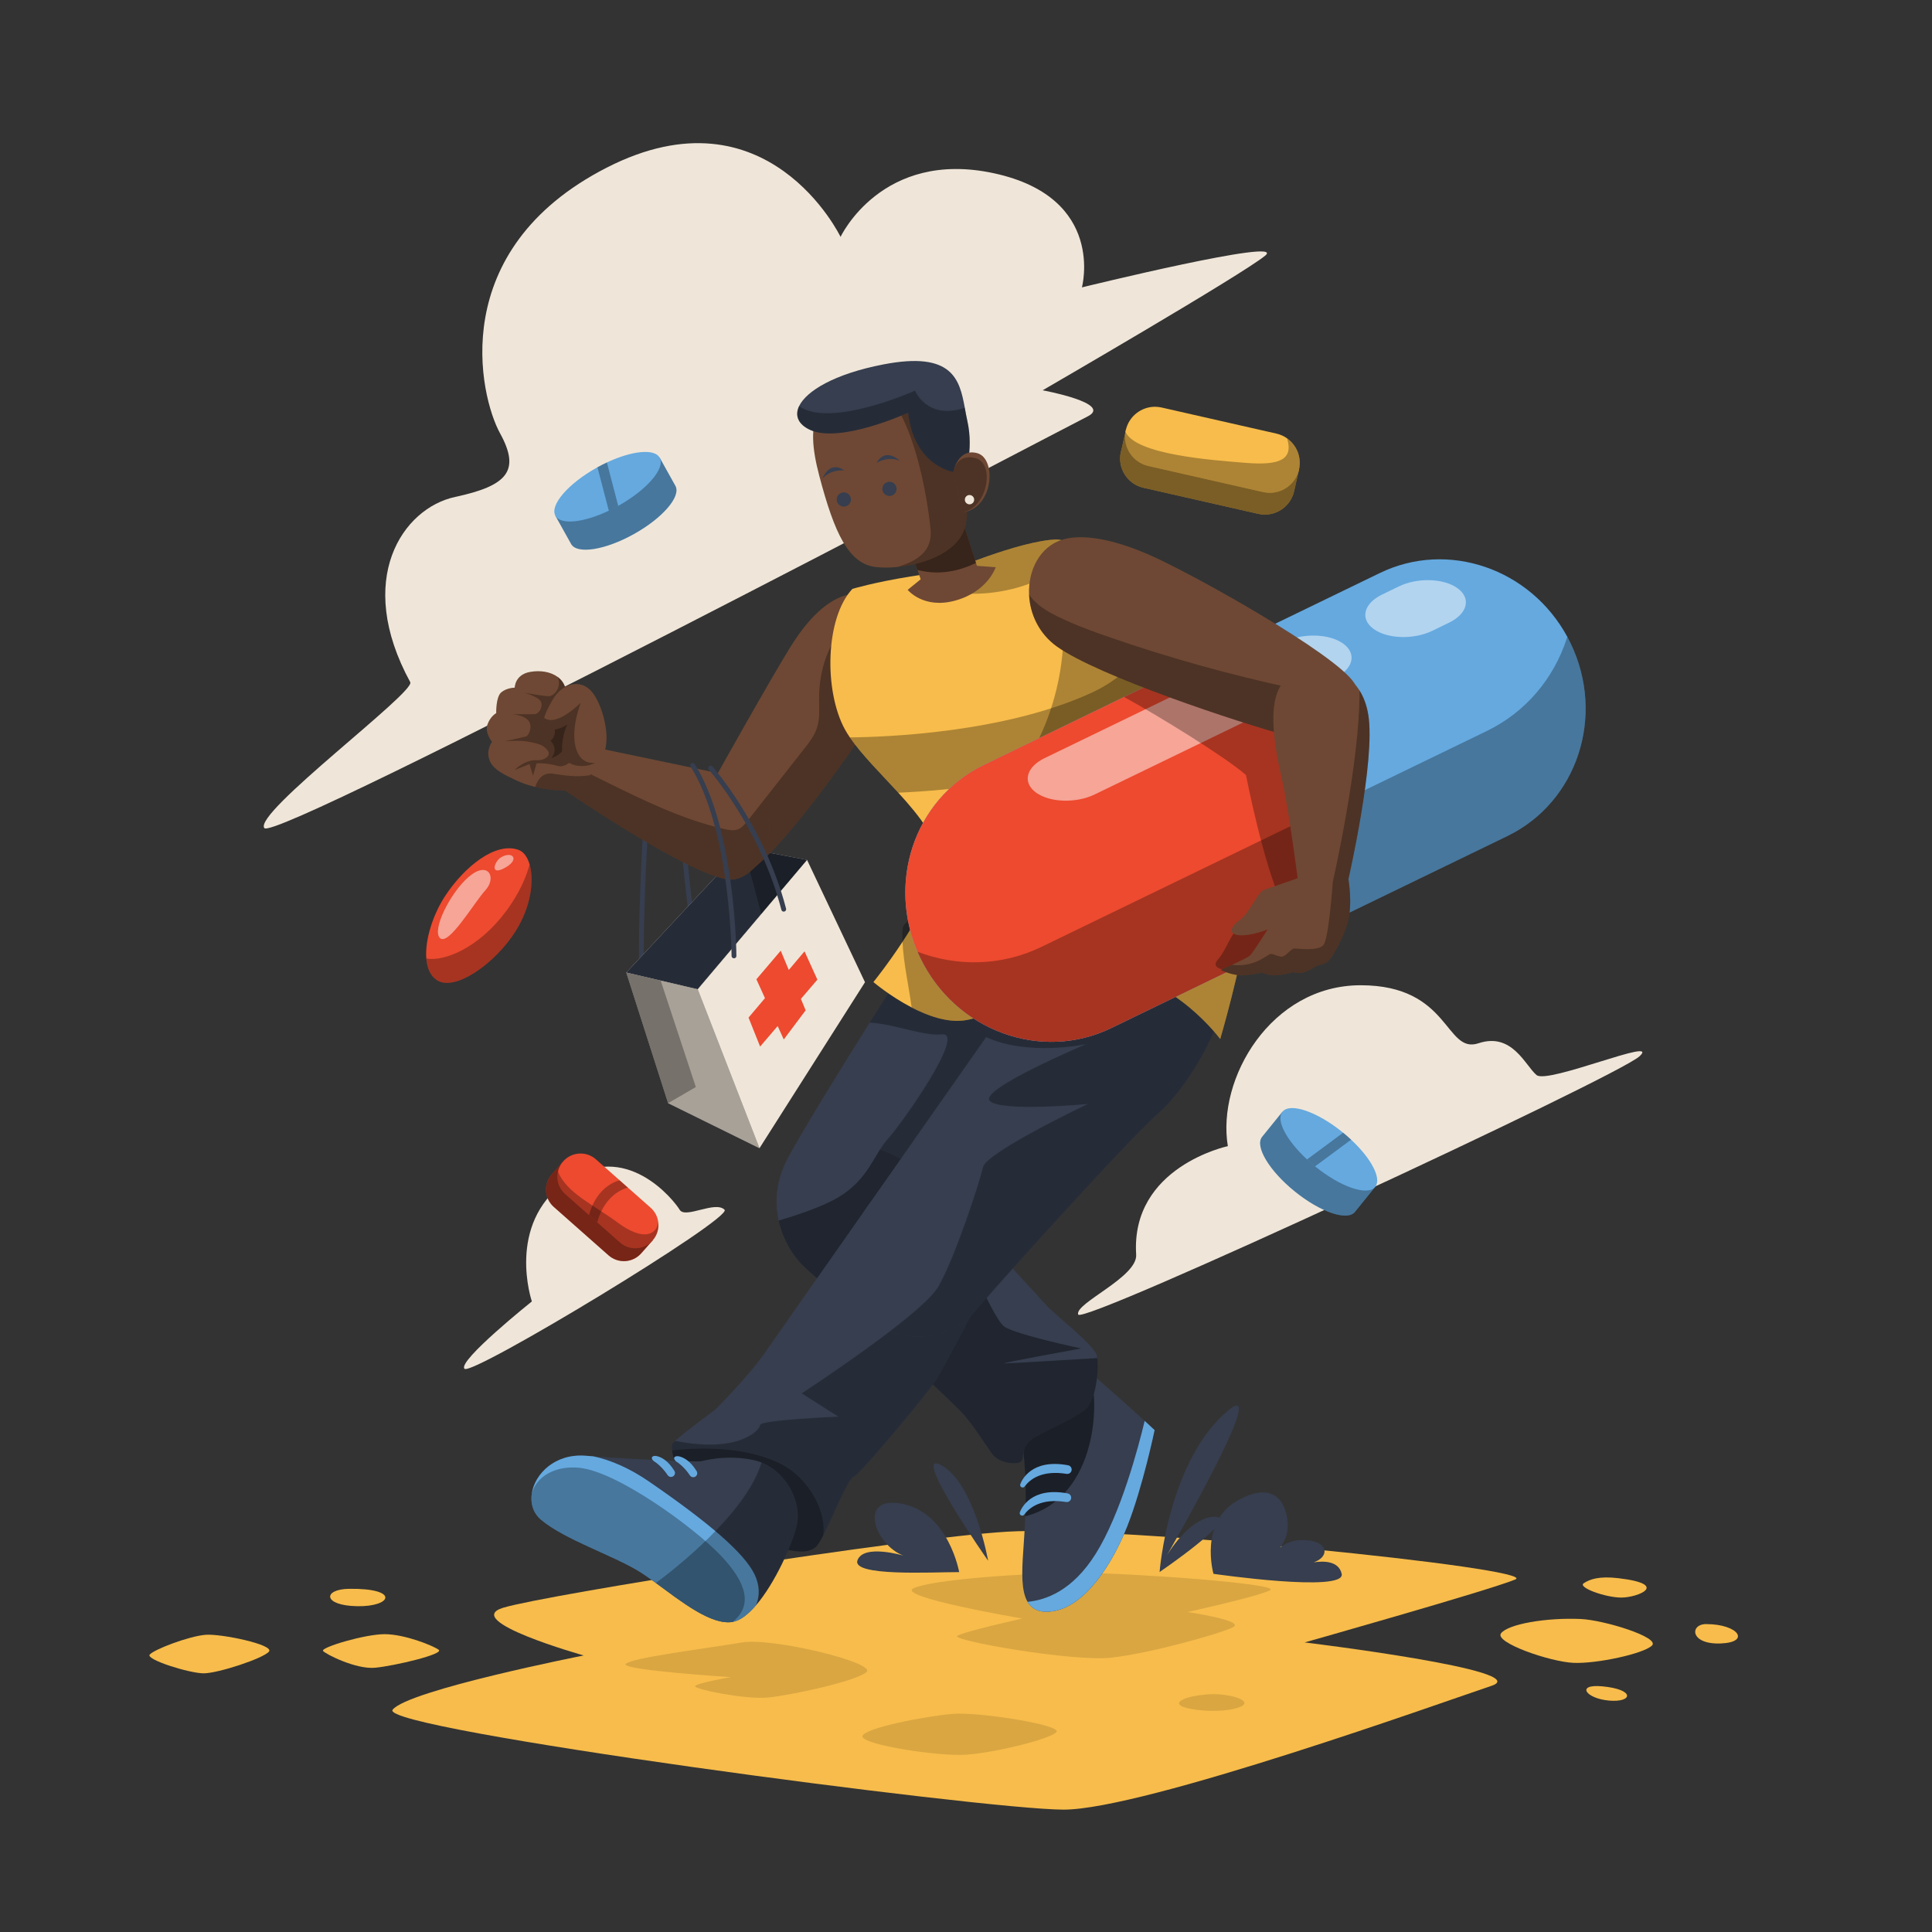 <?xml version="1.0" encoding="iso-8859-1"?>
<!-- Generator: Adobe Illustrator 25.4.1, SVG Export Plug-In . SVG Version: 6.00 Build 0)  -->
<svg version="1.1" xmlns="http://www.w3.org/2000/svg" xmlns:xlink="http://www.w3.org/1999/xlink" x="0px" y="0px"
	 viewBox="0 0 1200 1200" enable-background="new 0 0 1200 1200" xml:space="preserve">
<rect x="0" y="0" width="1200" height="1200" fill="#333333" stroke="none"/>
<g id="Background_x5F_Simple">
	<g>
		<path fill="#EFE6D9" d="M705.696,779.289c0.894,14.013-38.348,30.213-36.024,37.186
			c2.324,6.972,334.671-147.581,348.616-160.363
			c13.945-12.783-56.941,17.431-63.913,11.621
			c-6.972-5.81-15.107-26.727-36.024-19.755
			c-20.917,6.972-17.431-36.024-73.209-36.024s-89.478,58.103-82.506,99.937
			C762.637,711.89,702.21,724.672,705.696,779.289z"/>
		<path fill="#EFE6D9" d="M450.044,751.399c5.261,5.261-156.877,103.423-161.525,98.775
			c-4.648-4.648,41.834-41.834,41.834-41.834s-16.269-47.644,20.917-74.371
			s67.399,11.621,70.885,17.431C425.641,757.21,444.234,745.589,450.044,751.399z"/>
		<path fill="#EFE6D9" d="M254.819,423.7c3.385,6.205-97.612,81.344-90.64,90.64
			c6.972,9.296,495.035-247.517,511.303-255.652s-27.889-16.269-27.889-16.269
			s124.34-72.047,138.284-83.668s-113.881,19.755-113.881,19.755
			s15.107-55.779-54.617-70.885s-95.288,39.51-95.288,39.51
			s-45.32-94.126-145.257-42.996s-79.02,141.77-66.237,165.012
			c12.783,23.241,4.648,32.537-27.889,39.51S219.958,359.787,254.819,423.7z"/>
	</g>
</g>
<g id="Layer_x5F_Ground">
	<g>
		<path fill="#F7BC4B" d="M625.572,951.348c-64.635,3.957-285.945,39.115-312.922,47.208
			c-26.976,8.093,49.906,29.674,49.906,29.674s-109.253,21.581-118.694,33.72
			c-9.442,12.139,366.873,62.045,416.779,62.045s237.389-67.44,265.714-76.882
			c28.325-9.442-115.997-26.976-115.997-26.976s114.648-32.371,130.834-39.115
			C957.376,974.278,691.663,947.302,625.572,951.348z"/>
		<g opacity="0.4">
			<path opacity="0.3" d="M671.431,976.975c-35.069,0-91.718,4.046-103.858,9.442
				c-12.139,5.395,67.44,18.883,67.44,18.883s-36.418,8.093-40.464,10.79
				c-4.046,2.698,71.486,16.186,95.765,13.488
				c24.278-2.698,67.44-14.837,75.533-18.883
				c8.093-4.046-28.325-9.442-28.325-9.442s43.162-9.442,51.254-13.488
				C796.869,983.719,701.104,976.975,671.431,976.975z"/>
			<path opacity="0.3" d="M460.917,1020.156c-25,4.167-68.43,9.504-72.232,13.306
				c-3.802,3.802,65.262,8.237,65.262,8.237s-22.177,3.802-22.177,5.703
				c0,1.901,31.047,8.237,44.987,6.97c13.94-1.267,55.124-10.138,61.461-15.84
				C544.555,1032.828,479.926,1016.988,460.917,1020.156z"/>
			<path opacity="0.3" d="M592.076,1064.509c-17.053,1.364-55.758,8.871-56.392,13.939
				c-0.634,5.069,46.887,12.672,64.629,11.405
				c17.741-1.267,51.323-9.504,55.758-13.939S607.916,1063.241,592.076,1064.509z"/>
			<path opacity="0.3" d="M749.212,1052.47c-12.64,1.099-19.642,4.435-15.84,6.97
				s23.444,5.069,35.482,1.267C780.893,1056.905,763.785,1051.203,749.212,1052.47z"/>
		</g>
		<path fill="#F7BC4B" d="M981.748,1005.583c-21.532-0.936-44.987,3.168-49.422,8.871
			s30.414,17.741,44.987,18.375c14.573,0.634,43.719-5.703,48.788-10.771
			C1031.17,1016.988,996.321,1006.216,981.748,1005.583z"/>
		<path fill="#F7BC4B" d="M1005.192,980.238c-11.956-1.407-17.741,0.634-21.543,3.168
			c-3.802,2.534,13.306,8.871,23.444,8.871S1037.506,984.04,1005.192,980.238z"/>
		<path fill="#F7BC4B" d="M1059.683,1008.751c-10.158,0-10.138,12.672,8.871,12.039
			S1079.958,1008.751,1059.683,1008.751z"/>
		<path fill="#F7BC4B" d="M995.054,1047.401c-16.418-1.493-10.138,7.603,4.435,8.871
			S1015.963,1049.302,995.054,1047.401z"/>
		<path fill="#F7BC4B" d="M200.648,1025.436c-1.705-2.131,25.862-10.422,38.214-10.422
			c12.352,0,29.722,6.948,33.582,9.65c3.86,2.702-27.406,10.036-39.372,11.194
			C221.107,1037.016,202.192,1027.366,200.648,1025.436z"/>
		<path fill="#F7BC4B" d="M127.694,1015.4c-10.502,0.84-32.424,9.264-34.74,12.352
			c-2.316,3.088,24.704,11.58,33.582,11.58s37.056-9.264,40.53-13.51
			C170.54,1021.576,137.344,1014.628,127.694,1015.4z"/>
		<path fill="#F7BC4B" d="M216.861,986.836c-16.375,0.2-16.598,10.422,5.018,10.808
			S248.513,986.45,216.861,986.836z"/>
	</g>
</g>
<g id="Layer_x5F_Plants">
	<g>
		<path fill="#363E4F" d="M763.056,875.889c26.805-22.109-38.547,90.587-38.547,90.587
			s14.134-24.413,30.196-24.413s-34.455,34.316-34.455,34.316
			S725.634,906.754,763.056,875.889z"/>
		<path fill="#363E4F" d="M753.71,977.53c0,0-9.23-32.31,15.39-45.77
			c24.62-13.47,30.39,4.61,30.77,15c0.25,6.64-2.65,11.71-4.76,14.5
			c2.69-2.38,8.1-5.49,17.46-4.5c12.83,1.35,12.91,10.4,3.38,13.64
			c5.86-0.9,15.54-1.07,17.39,7.13
			C836.03,989.46,753.71,977.53,753.71,977.53z"/>
		<path fill="#363E4F" d="M613.742,969.407c0,0-8.466-47.973-28.925-59.26
			C564.359,898.859,613.742,969.407,613.742,969.407z"/>
		<path fill="#363E4F" d="M595.753,976.462c0,0-6.349-36.332-34.921-42.329
			s-17.637,25.397,0.353,32.099c0,0-24.692-7.408-28.572,2.822
			C528.732,979.284,578.468,976.462,595.753,976.462z"/>
	</g>
</g>
<g id="Layer_x5F_Medicine">
	<g>
		<g>
			<path fill="#ED4A2F" d="M320.25,578.34c-12.8,20.26-37.58,37.57-48.73,30.53
				c-4.17-2.63-6.26-7.52-6.73-13.51
				c-0.96-11.72,4.24-27.68,12.01-39.33
				c11.74-17.61,30.81-33.26,45.21-28.18
				c3.18,1.12,5.59,4.4,6.94,9.06
				C331.82,546.87,329.84,563.15,320.25,578.34z"/>
			<path opacity="0.3" d="M320.25,578.34c-12.8,20.26-37.58,37.57-48.73,30.53
				c-4.17-2.63-6.26-7.52-6.73-13.51c10.83,2.04,32.46-6.35,49.57-29.41
				c7.96-10.73,12.31-20.64,14.59-29.04
				C331.82,546.87,329.84,563.15,320.25,578.34z"/>
			<g opacity="0.5">
				<path fill="#FFFFFF" d="M291.036,544.704c-11.463,9.871-23.089,33.275-17.656,38.029
					c5.433,4.754,21.052-22.07,28.182-29.88
					C308.692,545.044,303.26,534.179,291.036,544.704z"/>
			</g>
			<g opacity="0.5">
				<path fill="#FFFFFF" d="M311.067,532.593c-3.976,2.437-7.14,11.746,2.533,6.449
					C323.273,533.744,318.206,528.217,311.067,532.593z"/>
			</g>
		</g>
		<g>
			<path fill="#ED4A2F" d="M405.37,770.438l-7.094,8.023
				c-2.63,2.974-6.221,4.605-9.891,4.83c-3.678,0.219-7.433-0.953-10.415-3.589
				l-33.996-30.06c-5.948-5.259-6.507-14.35-1.247-20.298
				c0.232-0.262,0.465-0.51,0.712-0.745l6.412-7.252l3.544,3.133
				c3.427-0.026,6.873,1.164,9.637,3.609l33.996,30.06
				c2.772,2.451,4.376,5.724,4.769,9.129L405.37,770.438z"/>
			<path opacity="0.5" d="M405.37,770.438l-7.094,8.023
				c-2.63,2.974-6.221,4.605-9.891,4.83c-3.678,0.219-7.433-0.953-10.415-3.589
				l-33.996-30.06c-5.948-5.259-6.507-14.35-1.247-20.298
				c0.232-0.262,0.465-0.51,0.712-0.745l6.412-7.252l3.544,3.133
				c3.427-0.026,6.873,1.164,9.637,3.609l33.996,30.06
				c2.772,2.451,4.376,5.724,4.769,9.129L405.37,770.438z"/>
			<path fill="#ED4A2F" d="M405.368,770.432c-2.84,3.22-6.8,4.86-10.78,4.86
				c-3.38,0-6.78-1.19-9.52-3.61l-34-30.06
				c-4.07-3.6-5.62-8.99-4.51-13.94c0.51-2.29,1.6-4.48,3.26-6.36
				c2.84-3.21,6.8-4.86,10.78-4.86c3.39,0,6.78,1.19,9.52,3.61
				l34,30.06c2.81,2.48,4.42,5.83,4.78,9.29
				C409.298,763.282,408.138,767.292,405.368,770.432z"/>
			<path opacity="0.3" d="M370.951,759.206c5.141-18.902,19.056-21.552,19.056-21.552
				l-5.11-4.518c0,0-13.915,2.65-19.056,21.552L370.951,759.206z"/>
			<path opacity="0.3" d="M405.368,770.432c-2.84,3.22-6.8,4.86-10.78,4.86
				c-3.38,0-6.78-1.19-9.52-3.61l-34-30.06
				c-4.07-3.6-5.62-8.99-4.51-13.94
				c5.49,13.54,22.16,20.61,37.24,31.78
				c15.1,11.19,23.59,8.01,25.1-0.04
				C409.298,763.282,408.138,767.292,405.368,770.432z"/>
		</g>
		<g>
			<path fill="#F7BC4B" d="M806.854,291.604l-3.072,13.52
				c-1.139,5.012-4.204,9.094-8.232,11.631c-4.041,2.534-9.034,3.536-14.059,2.395
				l-71.284-16.196c-10.023-2.277-16.306-12.254-14.029-22.277
				c0.1-0.442,0.211-0.868,0.346-1.289l2.776-12.22l5.971,1.357
				c3.876-2.16,8.529-2.948,13.187-1.889l71.284,16.196
				c4.671,1.061,8.526,3.783,11.089,7.405L806.854,291.604z"/>
			<path opacity="0.5" d="M806.854,291.604l-3.072,13.52
				c-1.139,5.012-4.204,9.094-8.232,11.631c-4.041,2.534-9.034,3.536-14.059,2.395
				l-71.284-16.196c-10.023-2.277-16.306-12.254-14.029-22.277
				c0.1-0.442,0.211-0.868,0.346-1.289l2.776-12.22l5.971,1.357
				c3.876-2.16,8.529-2.948,13.187-1.889l71.284,16.196
				c4.671,1.061,8.526,3.783,11.089,7.405L806.854,291.604z"/>
			<path fill="#F7BC4B" d="M806.85,291.6c-1.97,8.64-9.65,14.5-18.15,14.5
				c-1.36,0-2.75-0.15-4.13-0.46l-71.29-16.2
				c-9.68-2.2-15.87-11.57-14.24-21.23v-0.01
				c0.06-0.34,0.13-0.69,0.21-1.04c1.96-8.64,9.64-14.51,18.14-14.51
				c1.36,0,2.75,0.15,4.14,0.47l71.29,16.2
				c2.46,0.56,4.7,1.58,6.64,2.96
				C805.42,276.5,808.57,284.03,806.85,291.6z"/>
			<path opacity="0.3" d="M806.85,291.6c-1.97,8.64-9.65,14.5-18.15,14.5
				c-1.36,0-2.75-0.15-4.13-0.46l-71.29-16.2
				c-9.68-2.2-15.87-11.57-14.24-21.23
				c6.35,14.19,53.22,17.55,74.68,19.28
				c21.19,1.71,29.67-1.99,25.74-15.21
				C805.42,276.5,808.57,284.03,806.85,291.6z"/>
		</g>
		<g>
			<path fill="#65A9DF" d="M409.733,284.268l9.753,17.495
				c3.657,6.56-7.873,19.97-25.752,29.937
				c-17.888,9.972-35.349,12.721-39.006,6.162l-9.753-17.495L409.733,284.268z"/>
			<path opacity="0.3" d="M409.733,284.268l9.753,17.495
				c3.657,6.56-7.873,19.97-25.752,29.937
				c-17.888,9.972-35.349,12.721-39.006,6.162l-9.753-17.495L409.733,284.268z"/>
			<path fill="#65A9DF" d="M409.733,284.268c3.661,6.568-7.864,19.965-25.744,29.932
				l-0.009,0.005c-1.957,1.091-3.904,2.096-5.837,3.002
				c-15.705,7.461-29.907,9.012-33.169,3.16
				c-3.657-6.56,7.864-19.965,25.752-29.937l0.367-0.204
				c1.961-1.082,3.922-2.083,5.86-2.981
				C392.496,279.943,406.505,278.477,409.733,284.268z"/>
			<path opacity="0.3" d="M376.954,287.245l7.035,26.956l-0.009,0.005
				c-1.957,1.091-3.904,2.096-5.837,3.002l-7.049-26.982
				C373.055,289.143,375.016,288.142,376.954,287.245z"/>
		</g>
		<g>
			<path fill="#65A9DF" d="M854.164,737.186l-12.605,15.566
				c-4.726,5.836-21.466,0.131-37.374-12.752
				c-15.916-12.888-24.97-28.069-20.244-33.906l12.605-15.566L854.164,737.186z"/>
			<path opacity="0.3" d="M854.164,737.186l-12.605,15.566
				c-4.726,5.836-21.466,0.131-37.374-12.752
				c-15.916-12.888-24.97-28.069-20.244-33.906l12.605-15.566L854.164,737.186z"/>
			<path fill="#65A9DF" d="M854.164,737.186c-4.732,5.844-21.458,0.137-37.366-12.745
				l-0.008-0.006c-1.741-1.41-3.399-2.842-4.96-4.299
				c-12.772-11.797-19.501-24.399-15.284-29.606
				c4.726-5.836,21.458-0.137,37.374,12.752l0.326,0.264
				c1.734,1.417,3.394,2.864,4.949,4.329
				C851.758,719.578,858.336,732.033,854.164,737.186z"/>
			<path opacity="0.3" d="M839.195,707.873l-22.397,16.567l-0.008-0.006
				c-1.741-1.41-3.399-2.842-4.96-4.299l22.416-16.591
				C835.981,704.962,837.64,706.409,839.195,707.873z"/>
		</g>
	</g>
</g>
<g id="Layer_x5F_Character_1">
	<g id="back_bag">
		<g>
			<g>
				
					<path fill="none" stroke="#363E4F" stroke-width="3" stroke-linecap="round" stroke-linejoin="round" stroke-miterlimit="10" d="
					M398.386,596.564c0,0-0.475-26.614,2.376-78.416"/>
				
					<path fill="none" stroke="#363E4F" stroke-width="3" stroke-linecap="round" stroke-linejoin="round" stroke-miterlimit="10" d="
					M428.562,562.517c0,0-2.797-23.179-3.597-35.967"/>
			</g>
			<polygon fill="#EFE6D9" points="461.332,526.55 388.998,604.079 433.357,614.469 
				501.295,534.143 			"/>
			<polygon fill="#363E4F" points="461.332,526.55 388.998,604.079 433.357,614.469 
				501.295,534.143 			"/>
			<polygon opacity="0.3" points="501.3,534.14 472.85,567.78 433.36,614.47 389,604.08 
				461.33,526.55 461.97,526.67 			"/>
			<polygon opacity="0.3" points="501.3,534.14 472.85,567.78 461.97,526.67 			"/>
		</g>
	</g>
	<g id="left_foot_00000116922948174406684790000003539389151155704511_">
		<g>
			<path fill="#363E4F" d="M717.15,888.26c0,0-7.36,35.3-16.92,59.57
				c-9.56,24.27-26.47,50.01-46.33,52.95
				c-8.13,1.2-12.93-1.17-15.66-5.85
				c-3.95-6.76-3.59-18.33-2.72-30.92c0.5-7.28,1.01-14.65,1.3-22.22
				c0.57-14.61,0.38-29.97-2.04-46.92
				c-3.68-25.74,16.91-47.8,41.18-43.39l0.01,0.01
				c0.63,0.54,20.7,17.91,35.01,31.04
				C713.21,884.57,715.3,886.5,717.15,888.26z"/>
			<path opacity="0.5" d="M636.82,941.79c0.57-14.61,0.38-29.97-2.04-46.92
				c-3.68-25.74,16.91-47.8,41.18-43.39l0.01,0.01
				C683.82,866.83,682.39,930.19,636.82,941.79z"/>
			<path fill="#65A9DF" d="M717.15,888.26c0,0-7.36,35.3-16.92,59.57
				c-9.56,24.27-26.47,50.01-46.33,52.95
				c-8.13,1.2-12.93-1.17-15.66-5.85
				c11.15-1.09,27.76-6.63,42.34-29.88
				C696.09,940.32,707,899.15,710.98,882.53
				C713.21,884.57,715.3,886.5,717.15,888.26z"/>
			<path fill="#65A9DF" d="M662.48,915.448c-15.363-2.479-22.765,3.398-26.075,7.852
				c-0.849,1.143-2.667,0.589-2.768-0.831l0,0c-0.016-0.221,0.015-0.437,0.091-0.646
				c0.855-2.33,6.889-15.981,29.672-11.72c1.215,0.227,2.131,1.246,2.22,2.479
				l0,0C665.744,914.326,664.206,915.727,662.48,915.448z"/>
			<path fill="#65A9DF" d="M662.194,932.926c-15.363-2.479-22.765,3.398-26.075,7.852
				c-0.849,1.143-2.667,0.589-2.768-0.831l0,0c-0.016-0.221,0.015-0.437,0.091-0.645
				c0.855-2.33,6.889-15.981,29.672-11.72c1.215,0.227,2.131,1.246,2.219,2.479
				l0,0C665.458,931.803,663.919,933.204,662.194,932.926z"/>
		</g>
	</g>
	<g id="right_thigh">
		<g>
			<path fill="#363E4F" d="M677.54,632.53c-23.11,27.59-90.97,109.62-90.97,109.62
				c-38.59,43.15-87.31,45.9-101.59,15.59
				c-0.97-2.06-1.78-4.27-2.42-6.64c-0.88-9.99,0.92-20.89,6.85-31.95
				c9.08-16.96,32.83-55.37,50.76-83.99
				c12.44-19.85,22.07-34.99,22.07-34.99
				c62.17-93.51,104.86-70.55,124.25-49.67S700.66,604.94,677.54,632.53z"/>
			<path opacity="0.3" d="M677.54,632.53c-23.11,27.59-90.97,109.62-90.97,109.62
				c-38.59,43.15-87.31,45.9-101.59,15.59
				c11.29-3.38,23.53-7.61,32.49-12.26
				c21.73-11.27,24.95-28.17,33.8-37.83
				c8.86-9.65,49.1-66.8,33.81-65.19
				c-11.72,1.23-29.59-6.52-44.91-7.3
				c12.44-19.85,22.07-34.99,22.07-34.99
				c62.17-93.51,104.86-70.55,124.25-49.67S700.66,604.94,677.54,632.53z"/>
		</g>
	</g>
	<g id="right_calf">
		<g>
			<path fill="#363E4F" d="M673.82,875.63c-7.46,5.97-22.38,11.93-31.32,17.15
				c-8.95,5.22-5.97,12.68-8.21,14.92
				c-2.23,2.23-13.42,1.49-17.89-4.48
				c-4.48-5.96-9.7-14.91-17.16-23.86
				c-7.45-8.95-82.14-77.12-97.52-90.45
				c-8.05-6.98-15.23-17.86-18.08-30.78c-0.5-2.28-0.87-4.63-1.08-7.03
				c8.34-31.75,34.26-47.08,64.02-37.11
				c12.98,4.34,26.69,13.48,39.99,28.16c0,0,2.19,2.36,5.77,6.2
				c14.92,16.08,54,58.19,57.61,62.4c4.48,5.22,29.83,24.61,31.32,31.32
				c0.09,0.43,0.18,0.92,0.25,1.47
				C682.54,851.42,680.79,870.05,673.82,875.63z"/>
			<path opacity="0.4" d="M673.82,875.63c-7.46,5.97-22.38,11.93-31.32,17.15
				c-8.95,5.22-5.97,12.68-8.21,14.92
				c-2.23,2.23-13.42,1.49-17.89-4.48
				c-4.48-5.96-9.7-14.91-17.16-23.86
				c-7.45-8.95-82.14-77.12-97.52-90.45
				c-8.05-6.98-15.23-17.86-18.08-30.78
				c11.65-3.44,24.51-7.81,33.83-12.65
				c17.52-9.09,23.01-21.83,29.11-31.49
				c12.98,4.34,26.69,13.48,39.99,28.16c0,0,2.19,2.36,5.77,6.2
				c-2.25,2.25-3.47,3.47-3.47,3.47s26.85,67.14,35.11,72.31
				C632.25,829.29,671.5,837.55,671.5,837.55s-51.65,9.3-47.52,9.3
				c2.47,0,33.14-1.83,57.54-3.31C682.54,851.42,680.79,870.05,673.82,875.63
				z"/>
		</g>
	</g>
	<g id="left_calf">
		<g>
			<path fill="#363E4F" d="M601.97,819.04c-0.91,2.73-16.41,31-20.06,37.38
				c-3.65,6.38-47.41,59.26-51.97,61.09
				c-4.56,1.82-18.23,40.11-23.7,43.76
				c-5.47,3.64-12.77,4.56-43.77-7.3c-31-11.85-38.29-30.99-38.29-30.99
				s-9.12-22.8-6.38-26.44c0.29-0.39,0.82-0.93,1.54-1.61
				c5.99-5.54,24.9-19.36,24.9-19.36s20.97-20.97,31-35.56
				c4.09-5.96,31.65-45.23,63.17-90.16
				c14.09-21.13,48.01-21.06,64.52-0.07
				C613.88,763.69,617.18,786.81,601.97,819.04z"/>
			<path opacity="0.3" d="M601.97,819.04c-0.91,2.73-16.41,31-20.06,37.38
				c-3.65,6.38-47.41,59.26-51.97,61.09
				c-3.49,1.39-12.33,24.19-18.73,36.42
				c-1.96,3.73-3.69,6.48-4.97,7.34c-5.47,3.64-12.77,4.56-43.77-7.3
				c-31-11.85-38.29-30.99-38.29-30.99s-5.74-14.35-6.74-22.1
				c-0.27-2.02-0.21-3.59,0.36-4.34c0.29-0.39,0.82-0.93,1.54-1.61
				c39.86,8.02,52.8-6.93,52.8-9.86c0-3.1,48.55-5.16,48.55-5.16
				l-22.72-14.47c0,0,74.37-48.54,84.7-66.1
				c6.24-10.6,14.35-32.12,20.26-49.56
				C613.88,763.69,617.18,786.81,601.97,819.04z"/>
			<path opacity="0.3" d="M511.21,953.93c-1.96,3.73-3.69,6.48-4.97,7.34
				c-5.47,3.64-12.77,4.56-43.77-7.3c-31-11.85-38.29-30.99-38.29-30.99
				s-5.74-14.35-6.74-22.1c9.86-1.23,42.62-4.05,67.24,8.26
				C503.71,918.65,513.7,940.74,511.21,953.93z"/>
		</g>
	</g>
	<g id="left_thigh">
		<g>
			<path fill="#363E4F" d="M719.58,691.4c-19.15,16.41-116.7,124.9-117.61,127.64
				c-16.45,12.19-34.72,13.72-49.2,7.83
				c-24.3-9.9-37.93-40.67-14.36-77.02
				c25.53-36.39,53.67-76.5,74.07-105.64c16.06-22.94,27.31-39.08,28.69-41.25
				c47.41-73.85,103.94-66.56,119.44-26.44
				C776.11,616.63,738.73,674.99,719.58,691.4z"/>
			<path opacity="0.3" d="M719.58,691.4c-19.15,16.41-116.7,124.9-117.61,127.64
				c-16.45,12.19-34.72,13.72-49.2,7.83
				c13.98-10.72,26.15-21.16,29.9-27.53
				C593,781.78,608.49,734.26,610.56,724.96c2.06-9.29,65.07-39.25,65.07-39.25
				s-54.74,5.17-60.94-2.06c-6.15-7.18,58.93-34.7,59.9-35.11
				c-0.77,0.16-35.79,7.6-62.11-4.33c16.06-22.94,27.31-39.08,28.69-41.25
				c47.41-73.85,103.94-66.56,119.44-26.44
				C776.11,616.63,738.73,674.99,719.58,691.4z"/>
		</g>
	</g>
	<g id="left_foot">
		<g>
			<path fill="#363E4F" d="M494.76,947.84c-2.82,11.68-13.36,35.38-25.13,49.14
				c-4.8,5.62-9.81,9.59-14.57,10.41
				c-13.33,2.3-32.23-12.89-47.67-24.18
				c-3.62-2.64-7.05-5.07-10.17-7.01c-16.45-10.21-46.51-19.85-61.25-32.32
				c-14.74-12.48-0.57-41.97,27.79-39.7
				c1.53,0.12,3.1,0.24,4.7,0.36c0,0,0.01,0,0.02,0
				c27.95,2.09,64.61,3.58,67.3,3.04c0,0,15.31-4.54,32.89-0.57
				c1.49,0.34,2.94,0.79,4.34,1.36
				C488.24,914.4,498.39,932.79,494.76,947.84z"/>
			<path fill="#65A9DF" d="M420.285,907.958c0,0,4.407,2.644,8.253,8.484
				c0.482,0.731,1.33,1.137,2.204,1.083l0,0c1.866-0.117,2.948-2.178,1.963-3.767
				c-1.611-2.6-4.198-5.996-7.572-7.857
				C419.168,902.608,416.876,905.695,420.285,907.958z"/>
			<path fill="#65A9DF" d="M406.46,907.789c0,0,4.407,2.644,8.253,8.484
				c0.482,0.731,1.33,1.137,2.204,1.083l0,0c1.866-0.117,2.948-2.178,1.963-3.767
				c-1.611-2.6-4.198-5.996-7.572-7.857
				C405.343,902.44,403.051,905.527,406.46,907.789z"/>
			<path fill="#65A9DF" d="M469.634,996.978c-4.8,5.62-9.81,9.59-14.57,10.41
				c-16.45,2.84-41.4-20.98-57.84-31.19
				c-16.45-10.21-46.51-19.85-61.25-32.32c-4.86-4.11-6.58-10.08-5.68-16.14
				c1.83-12.33,14.46-25.08,33.47-23.56c1.53,0.12,3.1,0.24,4.7,0.36
				c0,0,0.01,0,0.02,0c10.62,2.26,22.4,7.28,34.41,15.52
				c37.99,26.08,59.54,44.8,65.78,57.84
				C471.804,984.448,472.084,990.998,469.634,996.978z"/>
			<path opacity="0.3" d="M494.76,947.84c-2.82,11.68-13.36,35.38-25.13,49.14
				c-4.8,5.62-9.81,9.59-14.57,10.41
				c-13.33,2.3-32.23-12.89-47.67-24.18
				c9.92-7.32,55.99-42.69,65.62-74.84
				C488.24,914.4,498.39,932.79,494.76,947.84z"/>
			<path opacity="0.3" d="M455.064,1007.388c-16.45,2.84-41.4-20.98-57.84-31.19
				c-16.45-10.21-46.51-19.85-61.25-32.32c-4.86-4.11-6.58-10.08-5.68-16.14
				c2.6-10.15,13.95-17.63,29.56-16.07
				c23.81,2.39,71.43,37.31,87.7,54.37
				C463.824,983.108,467.734,997.148,455.064,1007.388z"/>
		</g>
	</g>
	<g id="right_upper_arm">
		<g>
			<path fill="#6E4834" d="M544.2,443.45c0,0-67.25,102.86-89.86,102.86
				c-11.7,0.38-24.41-12.08-20.39-35.79
				c1.46-8.64,5.14-18.77,11.92-30.33c0,0,32.21-57.65,45.21-78.56
				c13-20.91,25.99-31.08,38.43-32.77c0,0,10.11-0.35,17.19,11.82
				c1.93,3.32,3.64,7.58,4.85,13.04
				C557.2,419.15,544.2,443.45,544.2,443.45z"/>
			<path opacity="0.3" d="M544.2,443.45c0,0-67.25,102.86-89.86,102.86
				c-11.7,0.38-24.41-12.08-20.39-35.79
				c5.31,1.72,10.69,3.22,16.15,4.45c2.65,0.6,5.48,1.13,8.04,0.21
				c2.66-0.95,4.54-3.27,6.29-5.48c11.63-14.8,23.27-29.59,34.9-44.39
				c3.26-4.14,6.59-8.4,8.18-13.43c1.78-5.59,1.26-11.61,1.22-17.48
				c-0.14-20.24,7.42-42.5,25.45-51.69l8.28-1.5
				c1.41-0.2,2.82-0.37,4.24-0.53c1.93,3.32,3.64,7.58,4.85,13.04
				C557.2,419.15,544.2,443.45,544.2,443.45z"/>
		</g>
	</g>
	<g id="right_arm">
		<g>
			<g>
				<g>
					<path fill="#6E4834" d="M454.34,546.31c-22.6,0-103.42-55.38-103.42-55.38
						L360.46,477.75l9.68-13.39l75.73,15.83
						c14.29,3.15,23.04,9.89,27.67,17.92
						C484.97,517.9,471.43,545.47,454.34,546.31z"/>
				</g>
				<path opacity="0.3" d="M454.34,546.31c-22.6,0-103.42-55.38-103.42-55.38
					L360.46,477.75c5.09,2.51,10.18,5.03,15.28,7.54
					C399.73,497.12,424,509.06,450.1,514.97c2.65,0.6,5.48,1.13,8.04,0.21
					c2.66-0.95,4.54-3.27,6.29-5.48c3.04-3.86,6.07-7.73,9.11-11.59
					C484.97,517.9,471.43,545.47,454.34,546.31z"/>
			</g>
			<path fill="#6E4834" d="M371.78,465.47c0.1,7.07-2.22,12.26-5.34,16.04
				c-6.19,7.47-15.52,9.42-15.52,9.42
				c-7.11,0.03-13.29-0.86-18.49-2.14c-7.05-1.72-12.28-4.16-15.54-5.99
				c-2.61-1.46-3.96-2.53-3.96-2.53l14.49-18.78l24.45-31.69l0.37-0.48
				l13.93,25.78L371.78,465.47z"/>
			<path opacity="0.3" d="M366.44,481.51c-6.19,7.47-15.52,9.42-15.52,9.42
				c-7.11,0.03-13.29-0.86-18.49-2.14c0.87-2.78,3.7-9.32,10.75-8.25
				C351.33,481.77,358.11,482.78,366.44,481.51z"/>
			<path fill="#6E4834" d="M347.58,444.38c0,0,3.45,7.76-4.02,10.92
				c0,0,5.17,6.61-2.3,11.21c0,0,2.59,5-2.39,7.79
				c-1.39,0.78-3.36,1.38-6.13,1.66c-0.13,0.02-0.26,0.03-0.39,0.04
				l-2.44,1.98l-8.2,6.65c0,0-2.08-0.63-4.82-1.83
				C312.72,480.99,307,477.87,304.75,473.7c-3.74-6.9,0.86-12.94,0.86-12.94
				s-4.6-5.46-2.88-10.63c1.73-5.18,5.47-7.19,5.47-7.19
				S307.91,432.88,311.36,430s8.34-2.88,8.34-2.88s0-8.05,9.48-9.77
				c6.38-1.16,12.88-0.11,17.25,3.14c2.13,1.59,3.75,3.71,4.6,6.35
				c0.32,1.01,0.61,2,0.84,2.96C353.53,436.55,352.86,442.11,347.58,444.38z
				"/>
			<path opacity="0.3" d="M366.17,455.1c-4.22,13.05-13.95,22.18-19.32,20.72
				c-3.08-0.84-5.8-1.29-7.98-1.52c-3.5-0.37-5.61-0.18-5.61-0.18
				l-0.52,1.84l-1.66,5.92l-1.17-3.9l-1.02-3.38l-9.22,3.64
				c0,0,6.083-6.582,14.08-6.06c4.305,0.281,9.119-2.928,6.209-6.328
				c-2.92-3.39-5.322-3.924-12.322-5.265c-4.839-0.927-15.017-0.153-14.518-0.058
				c0,0,13.1-2.91,13.83-3.15c0.73-0.25,3.88-4.37,1.94-8.74
				c-1.94-4.36-10.67-5.09-10.67-5.09s12.37,0.24,14.31,0
				c1.94-0.24,4.61-3.88,3.64-7.28c-0.94-3.29-10.07-5.9-10.64-6.06
				c0.71,0.13,12.67,2.41,15.74,2.18c2.57-0.2,7.88-4.91,5.16-11.9
				c2.13,1.59,3.75,3.71,4.6,6.35c0.32,1.01,0.61,2,0.84,2.96
				l0.37-0.48L366.17,455.1z"/>
			<path opacity="0.3" d="M343.686,449.806c0,0,3.175,6.35-1.786,10.319
				c0,0,5.358,4.564,0.595,10.716c0,0,12.303-3.175,11.708-18.653
				C353.607,436.709,343.686,449.806,343.686,449.806z"/>
			<g>
				<path fill="#6E4834" d="M374.61,468.81c-1.16,2.19-2.92,3.84-4.99,4.98
					c-7.69,4.28-19.63,1.58-20.31-6.13
					c-0.84-9.56,2.99-17.47,3.15-17.81
					c-0.28,0.2-4.76,3.44-10.05,3.44c-3.71,0-6.1-1.57-4.44-7.39
					c0.78-2.74,2.45-6.41,5.3-11.3
					c6.04-10.35,16.96-12.94,23.87-5.46
					C374.04,436.61,380.07,458.46,374.61,468.81z"/>
				<path opacity="0.3" d="M369.62,473.79c-7.69,4.28-19.63,1.58-20.31-6.13
					c-0.84-9.56,2.99-17.47,3.15-17.81
					c-0.28,0.2-4.76,3.44-10.05,3.44c-3.71,0-6.1-1.57-4.44-7.39
					c7.74,5.84,22.8-9.48,22.8-9.48s-6.87,16.87-2.81,29.06
					C360.58,473.34,366.06,474.18,369.62,473.79z"/>
			</g>
		</g>
	</g>
	<g id="body">
		<g>
			<g>
				<path fill="#F7BC4B" d="M774.06,574.59c-3.08,26.16-16.16,70.78-16.16,70.78
					s-27.7-37.7-66.93-41.54c-39.24-3.85-67.7,26.92-92.32,30
					c-10.54,1.32-22.34-2.86-32.4-8.07
					c-13.44-6.97-23.76-15.78-23.76-15.78s8.76-10.83,18.08-25.02
					c3.21-4.88,6.49-10.16,9.49-15.54c3.65-6.51,6.91-13.16,9.18-19.41
					c2.4-6.56,3.71-12.68,3.25-17.73c-0.52-5.69-3.04-11.61-6.8-17.63
					c-4.56-7.34-10.95-14.84-17.75-22.29
					c-10.87-11.88-22.79-23.63-30.08-34.35
					c-1.15-1.68-2.18-3.34-3.07-4.97
					c-13.08-23.85-12.27-69.14,4.64-87.27c0,0,13.24-4.02,35.98-7.69
					c6.89-1.11,14.65-2.18,23.18-3.11c0,0,44.62-19,67.16-19.88
					c3.83-0.15,8.5,1.87,13.71,5.54c8.88,6.25,19.35,17.26,29.99,30.39
					c6.07,7.48,12.2,15.65,18.13,24.02
					c6.47,9.13,12.7,18.49,18.35,27.45
					c3.67,5.8,7.08,11.43,10.17,16.72c2.04,3.49,3.93,6.84,5.65,9.98
					c3.75,6.86,6.96,14.23,9.69,21.86
					C774.92,508.74,776.61,552.84,774.06,574.59z"/>
				<path opacity="0.3" d="M669.46,340.63c-13.6,23.05-63.15,36.72-95.6,22.17
					L579.92,356c2.79-0.36,5.68-0.7,8.67-1.03c0,0,44.62-19,67.16-19.88
					C659.58,334.94,664.25,336.96,669.46,340.63z"/>
				<path opacity="0.3" d="M774.06,574.59c-3.08,26.16-16.16,70.78-16.16,70.78
					s-27.7-37.7-66.93-41.54c-39.24-3.85-67.7,26.92-92.32,30
					c-10.54,1.32-22.34-2.86-32.4-8.07c-1.81-13.48-5.05-27.25-5.68-40.8
					c-0.08-1.84-0.12-3.68-0.1-5.52c0.02-1.39,0.08-2.82,0.64-4.09
					c1.12-2.51,3.88-3.79,6.42-4.86c0.84-0.35,1.68-0.71,2.53-1.07
					c21.56-9.15,44.75-20.75,52.12-42.76c3.8-11.33,2.66-23.83,6.28-35.22
					c2.58-8.13,7.46-15.3,11.69-22.71
					c14.49-25.45,21.62-55.04,20.31-84.29L667.33,380.25
					c10.61-3.4,21.32-6.48,32.12-9.23
					c6.07,7.48,12.2,15.65,18.13,24.02
					c6.47,9.13,12.7,18.49,18.35,27.45
					c3.67,5.8,7.08,11.43,10.17,16.72c2.04,3.49,3.93,6.84,5.65,9.98
					c3.75,6.86,6.96,14.23,9.69,21.86
					C774.92,508.74,776.61,552.84,774.06,574.59z"/>
				<path opacity="0.3" d="M735.93,422.49c-9.67,17.38-23.61,33.19-43.71,42.46
					C647.5,485.58,589.46,490.99,557.94,492.36
					c-10.87-11.88-22.79-23.63-30.08-34.35
					c22.31-0.2,96.18-2.83,150.44-27.87
					c17.21-7.94,29.91-20.68,39.28-35.1
					C724.05,404.17,730.28,413.53,735.93,422.49z"/>
				<path opacity="0.3" d="M761.44,471.05c-9.68,20.84-24.78,40.69-48.34,51.56
					c-44.52,20.55-102.25,26-133.86,27.4c2.4-6.56,3.71-12.68,3.25-17.73
					c-0.52-5.69-3.04-11.61-6.8-17.63
					c32.8-2.1,83.48-8.37,123.49-26.84
					c22.44-10.35,37.2-28.85,46.92-48.6
					c2.04,3.49,3.93,6.84,5.65,9.98
					C755.5,456.05,758.71,463.42,761.44,471.05z"/>
			</g>
			<g>
				<path fill="#6E4834" d="M618.43,352.33c0,0-4.77,14.94-24.79,20.61
					c-20.01,5.68-29.86-6.57-29.86-6.57l8.06-6.57l-1.97-5.78
					l-2.81-8.26l30.47-23l8.67,26.87l0.59,1.81L618.43,352.33z"/>
				<path opacity="0.5" d="M606.2,349.63c-13.98,6.82-26.31,6.96-36.33,4.39
					l-2.81-8.26l30.47-23L606.2,349.63z"/>
			</g>
		</g>
	</g>
	<g id="head">
		<g>
			<g>
				<path fill="#6E4834" d="M599.91,325.22c-3.15,17.35-25.15,25.27-42.69,26.97
					c-4.96,0.47-9.56,0.46-13.28,0.01
					c-16.86-2.02-25.63-20.91-35.07-56.65s-1.84-49.22,26.97-57.32
					c2.17-0.61,4.27-1.16,6.28-1.64c17.98-4.29,29.74-3.07,38.24,9.05
					C589.8,259.13,603.96,302.97,599.91,325.22z"/>
				<path opacity="0.3" d="M599.91,325.22c-3.15,17.35-25.15,25.27-42.69,26.97
					c13.32-3.93,22.11-10.39,20.77-23.54
					c-1.87-18.37-10.44-76.56-35.87-92.06
					c17.98-4.29,29.74-3.07,38.24,9.05
					C589.8,259.13,603.96,302.97,599.91,325.22z"/>
			</g>
			<g>
				<path fill="#363E4F" d="M598.84,295.51l-6.77-2.42c0,0-24.17-3.38-28.04-36.75
					c0,0-42.07,19.35-60.92,10.64c-7.32-3.38-9.61-8.79-6.77-14.72
					c4.48-9.35,21.74-19.97,52.22-25.89
					C591.75,217.98,596.03,235.78,599.25,253.27c0.48,2.67,0.95,5.34,1.53,7.91
					C605.13,280.52,598.84,295.51,598.84,295.51z"/>
				<path opacity="0.3" d="M598.84,295.51l-6.77-2.42c0,0-24.17-3.38-28.04-36.75
					c0,0-42.07,19.35-60.92,10.64c-7.32-3.38-9.61-8.79-6.77-14.72
					c19.38,13.94,72.01-9.61,72.01-9.61s7.47,18.49,30.9,10.62
					c0.48,2.67,0.95,5.34,1.53,7.91
					C605.13,280.52,598.84,295.51,598.84,295.51z"/>
			</g>
			<path fill="#6E4834" d="M592.075,293.093c0,0,2.901-14.989,14.989-11.605
				s10.154,34.331-9.187,36.748L592.075,293.093z"/>
			<path opacity="0.3" d="M592.075,293.093c0,0,1.888-11.861,13.977-8.476
				c12.088,3.385,7.45,30.659-8.174,33.619L592.075,293.093z"/>
			<circle fill="#EFE6D9" cx="602.176" cy="310.358" r="2.891"/>
			<circle fill="#363E4F" cx="552.466" cy="303.645" r="4.419"/>
			<path fill="#363E4F" d="M544.513,287.444c0,0,7.07-4.419,14.434-1.178
				C558.947,286.265,550.179,277.451,544.513,287.444z"/>
			<circle fill="#363E4F" cx="524.105" cy="310.243" r="4.419"/>
			<path fill="#363E4F" d="M524.398,292.197c0,0-8.278-0.985-13.56,5.083
				C510.837,297.281,515.014,285.571,524.398,292.197z"/>
		</g>
	</g>
	<g id="bag">
		<g>
			<polygon fill="#EFE6D9" points="433.357,614.469 471.722,713.179 414.974,685.205 
				388.998,604.079 			"/>
			<polygon opacity="0.3" points="471.72,713.18 419.72,687.54 414.97,685.2 389,604.08 
				410.37,609.09 414.02,609.94 433.36,614.47 			"/>
			<polygon opacity="0.3" points="432.2,675.18 414.97,685.2 389,604.08 410.37,609.09 			"/>
			<polygon fill="#EFE6D9" points="501.295,534.143 537.262,610.074 471.722,713.179 
				433.357,614.469 			"/>
			<polygon fill="#ED4A2F" points="497.45,620.44 500.41,627.51 486.81,645.64 
				483.02,637.3 472.12,650.04 464.93,632.05 475.14,619.97 469.81,608.25 
				484.92,590.49 489.93,602.46 499.7,590.89 507.69,608.48 			"/>
			<path fill="none" stroke="#363E4F" stroke-width="3" stroke-linecap="round" stroke-linejoin="round" stroke-miterlimit="10" d="
				M455.891,593.713c0,0-0.475-78.416-25.663-118.337"/>
			<path fill="none" stroke="#363E4F" stroke-width="3" stroke-linecap="round" stroke-linejoin="round" stroke-miterlimit="10" d="
				M441.409,477.078c0,0,32.066,36.318,45.373,87.645"/>
		</g>
	</g>
	<g id="capsule">
		<g>
			<g>
				<path fill="#65A9DF" d="M975.463,399.398c10.933,22.555,12.013,47.264,4.913,68.968
					c-7.108,21.687-22.371,40.38-44.132,50.928L690.135,638.589
					c-43.538,21.104-96.54,1.639-118.414-43.488
					c-0.635-1.309-1.235-2.635-1.81-3.951
					c-9.231-21.479-9.787-44.585-3.12-65.009
					c7.108-21.687,22.388-40.388,44.148-50.936l246.109-119.295
					c42.258-20.484,93.455-2.743,116.426,39.602
					C974.16,396.796,974.829,398.089,975.463,399.398z"/>
				<path fill="#ED4A2F" d="M837.643,537.554c-5.47,16.72-15.8,31.66-30.22,42.46
					c-4.28,3.21-8.93,6.05-13.91,8.47l-29.47,14.29l-73.91,35.82
					c-43.54,21.1-96.54,1.63-118.41-43.49
					c-10.94-22.56-12.02-47.27-4.93-68.96
					c7.11-21.69,22.39-40.39,44.15-50.94l87.22-42.28l16.15-7.83
					c41.85-20.28,92.49-3.07,115.77,38.42
					c0.93,1.65,1.81,3.34,2.65,5.07
					C843.664,491.134,844.743,515.844,837.643,537.554z"/>
			</g>
			<g>
				<path opacity="0.3" d="M975.463,399.398c10.933,22.555,12.013,47.264,4.913,68.968
					c-7.108,21.687-22.371,40.38-44.132,50.928L690.135,638.589
					c-43.538,21.104-96.54,1.639-118.414-43.488
					c-0.635-1.309-1.235-2.635-1.81-3.951c24.395,9.322,52.026,9.059,76.927-3.012
					L923.464,454.052c24.457-11.855,41.629-32.871,49.612-57.233
					c0.144-0.441,0.289-0.883,0.399-1.307
					C974.16,396.796,974.829,398.089,975.463,399.398z"/>
			</g>
			<g opacity="0.5">
				<path fill="#FFFFFF" d="M829.025,421.175l-149.109,72.277
					c-11.519,5.584-27.823,5.062-36.416-1.165l-0-0
					c-8.593-6.227-6.22-15.802,5.299-21.386l149.109-72.277
					c11.519-5.584,27.823-5.062,36.416,1.165h0
					C842.917,406.017,840.544,415.592,829.025,421.175z"/>
			</g>
			<path opacity="0.3" d="M830.083,463.514l-22.66,116.5c-4.28,3.21-8.93,6.05-13.91,8.47
				l-29.47,14.29c-3.68-0.22-12.44-1.31-7.58-6.78
				c6.07-6.82,9.11-20.48,17.45-22.76
				c8.35-2.28,22.01-12.9,22.01-12.9
				c-11.38-24.28-22.01-78.91-22.01-78.91c-12.01-10.75-55.14-37.32-75.75-48.5
				l16.15-7.83C756.164,404.814,806.803,422.024,830.083,463.514z"/>
			<g opacity="0.5">
				<path fill="#FFFFFF" d="M889.585,391.82l10.444-5.062
					c11.519-5.584,13.892-15.158,5.299-21.386l-0-0
					c-8.593-6.227-24.897-6.749-36.416-1.165l-10.444,5.062
					c-11.519,5.584-13.892,15.158-5.299,21.386h0
					C861.762,396.882,878.066,397.404,889.585,391.82z"/>
			</g>
		</g>
	</g>
	<g id="left_upper_arm">
		<g>
			<path fill="#6E4834" d="M800.25,457.16c-0.14-0.03-0.28-0.07-0.42-0.11
				c-30.65-8.36-117.76-37.12-143.4-55.51
				c-11.25-8.07-16.73-20.35-17.26-32.24
				c-0.67-15.2,6.76-29.76,20.61-34.09
				c8.91-2.79,25.63-2.79,52.94,8.92
				c27.31,11.7,117.22,62.23,128.37,80.06
				C852.19,441.95,830.69,465.2,800.25,457.16z"/>
			<path opacity="0.3" d="M806.24,435.03C804.25,442.41,802.25,449.79,800.25,457.16
				c-0.14-0.03-0.28-0.07-0.42-0.11
				c-30.65-8.36-117.76-37.12-143.4-55.51
				c-11.25-8.07-16.73-20.35-17.26-32.24c4.38,6.45,11.43,10.57,18.46,13.97
				c10.41,5.03,21.29,9,32.23,12.77c36.4,12.54,73.55,22.92,111.19,31.06
				c2.05,0.45,4.38,1.08,5.31,2.97
				C807.12,431.59,806.69,433.39,806.24,435.03z"/>
		</g>
	</g>
	<g id="left_arm">
		<g>
			<path fill="#6E4834" d="M837.54,546.03c0,0,2.67,15.35-0.33,26.37
				c-3.01,11.01-10.35,23.36-12.69,25.03
				c-2.33,1.66-6.67,2.33-6.67,2.33s-5.01,3.67-8.68,4.34
				c-3.67,0.67-6-0.33-6-0.33s-5.01,1.66-10.35,2
				c-5.34,0.33-8.67-1.67-8.67-1.67s-4.01,1-11.02,1.67
				c-7.01,0.67-15.01-3.34-15.01-3.34s3.29-1.41,7.09-3.14
				c4.69-2.14,10.16-4.77,11.26-5.87
				c1.97-1.97,10.61-15.71,10.88-16.14c-0.43,0.17-10.14,4.07-17.25,3.63
				c-7.27-0.46-6.36-5,0-9.54C776.46,566.82,781,554.1,785.09,552.74
				c4.09-1.36,20.9-7.27,20.9-7.27s-5.45-42.25-9.54-60.42
				c-4.09-18.17-12.27-55.42,5-64.96c15.06-8.32,33.51-6.23,42.95,8.75
				c2.59,4.09,4.5,9.15,5.48,15.22C854.46,472.33,837.54,546.03,837.54,546.03
				z"/>
			<path opacity="0.3" d="M837.54,546.03c0,0,2.67,15.35-0.33,26.37
				c-3.01,11.01-10.35,23.36-12.69,25.03
				c-2.33,1.66-6.67,2.33-6.67,2.33s-5.01,3.67-8.68,4.34
				c-3.67,0.67-6-0.33-6-0.33s-5.01,1.66-10.35,2
				c-5.34,0.33-8.67-1.67-8.67-1.67s-4.01,1-11.02,1.67
				c-7.01,0.67-15.01-3.34-15.01-3.34s3.29-1.41,7.09-3.14
				c0.08,0,0.15,0.01,0.22,0.02C779.61,601.01,787.55,592.5,789.25,592.5
				c1.71,0,3.41,1.13,6.24,1.7c2.84,0.57,6.24-5.1,8.51-5.1
				s14.593,1.868,17.993-2.102c3.41-3.97,5.854-39.359,5.854-39.359
				s16.993-74.478,16.553-118.798c2.59,4.09,4.5,9.15,5.48,15.22
				C854.46,472.33,837.54,546.03,837.54,546.03z"/>
		</g>
	</g>
</g>
</svg>
